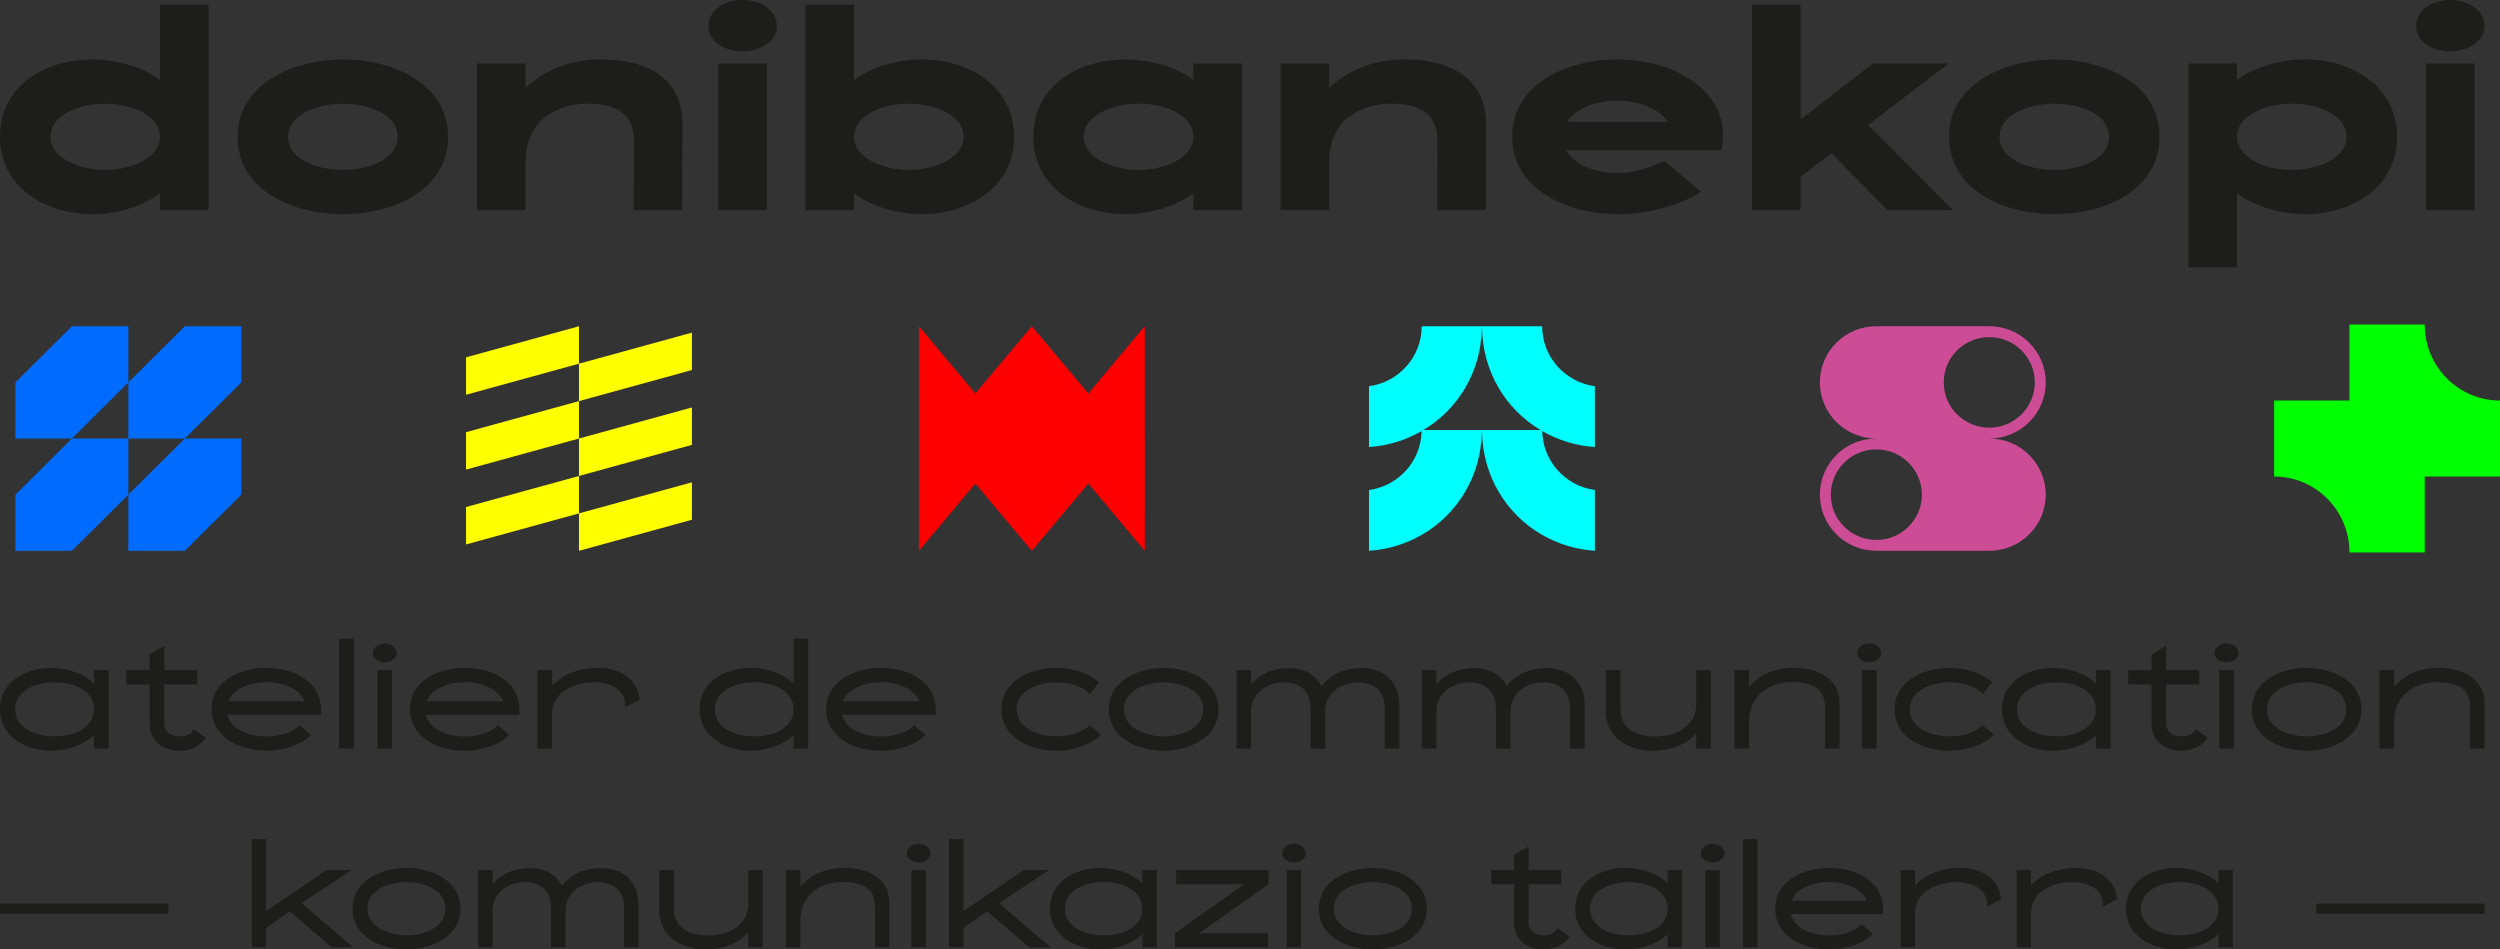 <svg width="287" height="109" viewBox="0 0 287 109" fill="none" xmlns="http://www.w3.org/2000/svg">
<rect x="0" y="0" width="287" height="109" fill="#333333" stroke="none"/>
<g clip-path="url(#clip0_2805_1036)">
<path d="M33.259 104.62L30.548 106.529V108.756H28.891V96.328H30.548V104.583L37.476 99.885H40.376L34.634 103.666L40.546 108.758H38.08L33.261 104.621L33.259 104.62Z" fill="#1D1D1B"/>
<path d="M40.469 104.32C40.469 101.12 43.707 99.642 46.663 99.642C49.619 99.642 52.858 101.12 52.858 104.32C52.858 107.52 49.545 109 46.663 109C43.782 109 40.469 107.578 40.469 104.32ZM51.144 104.32C51.144 102.224 48.809 101.27 46.663 101.27C44.517 101.27 42.183 102.224 42.183 104.32C42.183 106.416 44.574 107.372 46.663 107.372C48.752 107.372 51.144 106.455 51.144 104.32Z" fill="#1D1D1B"/>
<path d="M73.302 103.908V108.756H71.644V104.151C71.644 102.242 70.383 101.269 68.671 101.269C66.505 101.269 64.924 102.691 64.924 104.469V108.756H63.267V104.171C63.267 102.242 62.005 101.269 60.293 101.269C58.127 101.269 56.546 102.691 56.546 104.469V108.756H54.889V99.885H56.546V101.513C57.544 100.259 59.182 99.66 60.763 99.66C62.439 99.66 63.851 100.335 64.51 101.719C65.489 100.315 67.24 99.66 68.953 99.66C71.57 99.66 73.302 101.176 73.302 103.909V103.908Z" fill="#1D1D1B"/>
<path d="M87.553 99.883V108.755H85.895V107.052C84.746 108.362 82.883 108.998 81.001 108.998C78.139 108.998 75.691 107.464 75.691 104.544V99.883H77.349V104.244C77.349 106.377 78.949 107.388 81.227 107.388C83.73 107.388 85.895 106.171 85.895 103.794V99.882H87.553V99.883Z" fill="#1D1D1B"/>
<path d="M102.104 103.684V108.738L100.446 108.758V104.077C100.446 101.981 99.091 101.252 96.68 101.252C94.27 101.252 91.88 102.673 91.88 105.688V108.758H90.223V99.886H91.88V101.796C93.047 100.374 94.911 99.625 96.851 99.625C99.693 99.625 102.104 100.86 102.104 103.685V103.684Z" fill="#1D1D1B"/>
<path d="M104.098 97.956C104.098 97.338 104.719 96.87 105.453 96.87C106.187 96.87 106.809 97.338 106.809 97.956C106.809 98.574 106.187 99.004 105.453 99.004C104.719 99.004 104.098 98.555 104.098 97.956ZM104.625 99.883H106.283V108.754H104.625V99.883Z" fill="#1D1D1B"/>
<path d="M113.321 104.62L110.611 106.529V108.756H108.953V96.328H110.611V104.583L117.539 99.885H120.438L114.696 103.666L120.608 108.758H118.143L113.323 104.621L113.321 104.62Z" fill="#1D1D1B"/>
<path d="M132.809 99.883V108.754H131.151V107.22C129.947 108.417 128.026 108.998 126.275 108.998C123.544 108.998 120.533 107.463 120.533 104.318C120.533 101.173 123.452 99.64 126.275 99.64C127.987 99.64 129.927 100.182 131.151 101.418V99.883H132.809ZM131.151 104.32C131.151 102.504 129.344 101.27 126.708 101.27C124.072 101.27 122.246 102.506 122.246 104.32C122.246 106.134 124.053 107.371 126.708 107.371C129.364 107.371 131.151 106.117 131.151 104.32Z" fill="#1D1D1B"/>
<path d="M145.627 101.512L137.682 107.128H145.571V108.757H134.896V107.128L142.823 101.512H135.03V99.884H145.63V101.512H145.627Z" fill="#1D1D1B"/>
<path d="M147.189 97.956C147.189 97.338 147.811 96.87 148.545 96.87C149.279 96.87 149.9 97.338 149.9 97.956C149.9 98.574 149.279 99.004 148.545 99.004C147.811 99.004 147.189 98.555 147.189 97.956ZM147.715 99.883H149.373V108.754H147.715V99.883Z" fill="#1D1D1B"/>
<path d="M151.404 104.32C151.404 101.12 154.643 99.642 157.599 99.642C160.555 99.642 163.793 101.12 163.793 104.32C163.793 107.52 160.48 109 157.599 109C154.717 109 151.404 107.578 151.404 104.32ZM162.079 104.32C162.079 102.224 159.745 101.27 157.599 101.27C155.453 101.27 153.119 102.224 153.119 104.32C153.119 106.416 155.51 107.372 157.599 107.372C159.688 107.372 162.079 106.455 162.079 104.32Z" fill="#1D1D1B"/>
<path d="M180.172 107.539C179.587 108.455 178.477 108.999 177.198 108.999C175.334 108.999 173.828 107.839 173.828 106.061V101.513H171.191V99.885H173.828V98.106L175.485 97.152V99.885H179.212V101.513H175.485V105.873C175.485 106.847 176.144 107.371 177.198 107.371C178.008 107.371 178.59 107.071 178.816 106.548L180.172 107.54V107.539Z" fill="#1D1D1B"/>
<path d="M193.104 99.883V108.754H191.446V107.22C190.242 108.417 188.321 108.998 186.57 108.998C183.839 108.998 180.828 107.463 180.828 104.318C180.828 101.173 183.747 99.64 186.57 99.64C188.282 99.64 190.222 100.182 191.446 101.418V99.883H193.104ZM191.446 104.32C191.446 102.504 189.639 101.27 187.003 101.27C184.367 101.27 182.541 102.506 182.541 104.32C182.541 106.134 184.347 107.371 187.003 107.371C189.659 107.371 191.446 106.117 191.446 104.32Z" fill="#1D1D1B"/>
<path d="M195.248 97.956C195.248 97.338 195.87 96.87 196.604 96.87C197.337 96.87 197.959 97.338 197.959 97.956C197.959 98.574 197.337 99.004 196.604 99.004C195.87 99.004 195.248 98.555 195.248 97.956ZM195.776 99.883H197.433V108.754H195.776V99.883Z" fill="#1D1D1B"/>
<path d="M200.105 96.328H201.763V108.756H200.105V96.328Z" fill="#1D1D1B"/>
<path d="M216.145 104.938H205.584C205.98 106.642 208.106 107.389 209.989 107.389C211.364 107.389 212.869 106.995 213.736 106.116L215.017 107.22C213.793 108.417 211.798 108.998 209.989 108.998C207.11 108.998 203.795 107.576 203.795 104.318C203.795 101.06 207.033 99.64 209.989 99.64C213.51 99.64 216.466 101.492 216.145 104.936V104.938ZM205.678 103.403H214.301C213.717 101.943 211.798 101.25 209.989 101.25C208.181 101.25 206.262 101.943 205.678 103.403Z" fill="#1D1D1B"/>
<path d="M228.08 104.096C228.268 102.448 226.95 101.27 224.578 101.27C222.206 101.27 219.853 102.43 219.853 104.807V108.756H218.195V99.885H219.853V101.644C221 100.371 222.883 99.642 225.049 99.642C227.817 99.642 229.606 101.194 229.718 103.236L228.08 104.097V104.096Z" fill="#1D1D1B"/>
<path d="M241.388 104.096C241.577 102.448 240.258 101.27 237.887 101.27C235.515 101.27 233.161 102.43 233.161 104.807V108.756H231.504V99.885H233.161V101.644C234.309 100.371 236.192 99.642 238.357 99.642C241.125 99.642 242.914 101.194 243.026 103.236L241.388 104.097V104.096Z" fill="#1D1D1B"/>
<path d="M256.336 99.883V108.754H254.681V107.22C253.476 108.417 251.556 108.998 249.804 108.998C247.074 108.998 244.062 107.463 244.062 104.318C244.062 101.173 246.981 99.64 249.804 99.64C251.517 99.64 253.457 100.182 254.681 101.418V99.883H256.336ZM254.679 104.32C254.679 102.504 252.871 101.27 250.236 101.27C247.601 101.27 245.773 102.506 245.773 104.32C245.773 106.134 247.58 107.371 250.236 107.371C252.892 107.371 254.679 106.117 254.679 104.32Z" fill="#1D1D1B"/>
<path d="M19.33 103.725H0V104.916H19.33V103.725Z" fill="#1D1D1B"/>
<path d="M285.229 103.725H265.898V104.916H285.229V103.725Z" fill="#1D1D1B"/>
<path d="M23.947 0.532V24.126H18.371V22.207C16.155 23.807 13.225 24.588 10.543 24.588C5.54 24.588 0 21.746 0 15.705C0 9.665 5.397 6.823 10.543 6.823C13.188 6.823 16.155 7.568 18.371 9.168V0.532H23.947ZM18.371 15.705C18.371 13.254 15.155 11.903 12.081 11.903C9.006 11.903 5.79 13.254 5.79 15.705C5.79 18.157 9.115 19.507 12.081 19.507C15.046 19.507 18.371 18.157 18.371 15.705Z" fill="#1D1D1B"/>
<path d="M27.271 15.706C27.271 9.63 33.669 6.823 39.352 6.823C45.035 6.823 51.433 9.523 51.433 15.706C51.433 21.888 45.035 24.588 39.352 24.588C33.669 24.588 27.271 21.888 27.271 15.706ZM45.642 15.706C45.642 13.077 42.246 11.903 39.352 11.903C36.458 11.903 33.062 13.112 33.062 15.706C33.062 18.299 36.458 19.508 39.352 19.508C42.246 19.508 45.642 18.336 45.642 15.706Z" fill="#1D1D1B"/>
<path d="M78.348 14.319L78.312 24.126H72.736L72.772 16.202C72.772 12.826 70.413 11.903 67.517 11.903C64.121 11.903 60.334 13.645 60.334 18.547V24.126H54.758V7.283H60.334V10.089C62.55 7.957 65.658 6.821 68.947 6.821C74.523 6.821 78.383 9.131 78.348 14.319Z" fill="#1D1D1B"/>
<path d="M81.316 3.019C81.316 1.278 83.032 0 85.248 0C87.464 0 89.18 1.28 89.18 3.019C89.18 4.654 87.357 5.898 85.248 5.898C83.032 5.898 81.316 4.656 81.316 3.019ZM82.459 7.283H88.035V24.127H82.459V7.283Z" fill="#1D1D1B"/>
<path d="M116.414 15.705C116.414 21.746 110.873 24.588 105.87 24.588C103.19 24.588 100.259 23.807 98.043 22.207V24.126H92.467V0.532H98.043V9.168C100.259 7.568 103.224 6.823 105.87 6.823C111.018 6.823 116.414 9.771 116.414 15.705ZM110.623 15.705C110.623 13.254 107.406 11.903 104.333 11.903C101.26 11.903 98.043 13.254 98.043 15.705C98.043 18.157 101.367 19.507 104.333 19.507C107.299 19.507 110.623 18.157 110.623 15.705Z" fill="#1D1D1B"/>
<path d="M142.578 7.283V24.127H137.002V22.208C134.786 23.807 131.856 24.588 129.174 24.588C124.17 24.588 118.631 21.744 118.631 15.706C118.631 9.667 124.028 6.823 129.174 6.823C131.819 6.823 134.786 7.569 137.002 9.168V7.285H142.578V7.283ZM137.002 15.706C137.002 13.254 133.786 11.903 130.711 11.903C127.637 11.903 124.421 13.254 124.421 15.706C124.421 18.157 127.746 19.508 130.711 19.508C133.677 19.508 137.002 18.157 137.002 15.706Z" fill="#1D1D1B"/>
<path d="M170.601 14.319L170.566 24.126H164.989L165.025 16.202C165.025 12.826 162.667 11.903 159.771 11.903C156.375 11.903 152.586 13.645 152.586 18.547V24.126H147.01V7.283H152.586V10.089C154.802 7.957 157.91 6.821 161.199 6.821C166.775 6.821 170.635 9.131 170.6 14.319H170.601Z" fill="#1D1D1B"/>
<path d="M197.622 17.269H179.787C180.751 18.904 183.111 19.863 185.684 19.863C188.079 19.863 189.901 18.974 191.082 18.477L195.299 22.03C192.905 23.558 189.152 24.588 185.684 24.588C180.144 24.588 173.604 21.888 173.604 15.706C173.604 9.523 180.001 6.823 185.684 6.823C192.69 6.823 198.981 10.909 197.622 17.269ZM179.894 14H191.474C190.475 12.472 188.186 11.549 185.684 11.549C183.183 11.549 180.86 12.472 179.894 14Z" fill="#1D1D1B"/>
<path d="M210.24 17.589L206.701 20.288V24.126H201.125V0.532H206.701V13.715L215.029 7.283H223.713L214.456 14.354L224.213 24.126H216.707L210.238 17.589H210.24Z" fill="#1D1D1B"/>
<path d="M223.752 15.706C223.752 9.63 230.149 6.823 235.833 6.823C241.516 6.823 247.913 9.523 247.913 15.706C247.913 21.888 241.516 24.588 235.833 24.588C230.149 24.588 223.752 21.888 223.752 15.706ZM242.125 15.706C242.125 13.077 238.729 11.903 235.834 11.903C232.94 11.903 229.544 13.112 229.544 15.706C229.544 18.299 232.94 19.508 235.834 19.508C238.729 19.508 242.125 18.336 242.125 15.706Z" fill="#1D1D1B"/>
<path d="M275.185 15.705C275.185 21.746 269.645 24.588 264.642 24.588C261.962 24.588 259.03 23.807 256.814 22.207V30.699H251.238V7.283H256.814V9.166C259.03 7.567 261.998 6.821 264.642 6.821C269.789 6.821 275.185 9.77 275.185 15.704V15.705ZM269.395 15.705C269.395 13.254 266.179 11.903 263.105 11.903C260.03 11.903 256.814 13.254 256.814 15.705C256.814 18.157 260.139 19.508 263.105 19.508C266.07 19.508 269.395 18.157 269.395 15.705Z" fill="#1D1D1B"/>
<path d="M277.365 3.019C277.365 1.278 279.081 0 281.297 0C283.513 0 285.229 1.28 285.229 3.019C285.229 4.654 283.406 5.898 281.297 5.898C279.081 5.898 277.365 4.656 277.365 3.019ZM278.51 7.283H284.086V24.127H278.51V7.283Z" fill="#1D1D1B"/>
<path d="M12.472 76.926V85.94H10.789V84.381C9.565 85.598 7.613 86.187 5.834 86.187C3.06 86.187 0 84.628 0 81.433C0 78.238 2.966 76.679 5.834 76.679C7.574 76.679 9.545 77.231 10.789 78.485V76.926H12.472ZM10.789 81.433C10.789 79.588 8.953 78.333 6.274 78.333C3.596 78.333 1.74 79.588 1.74 81.433C1.74 83.278 3.576 84.533 6.274 84.533C8.972 84.533 10.789 83.258 10.789 81.433Z" fill="#1D1D1B"/>
<path d="M23.625 84.705C23.032 85.636 21.902 86.188 20.602 86.188C18.708 86.188 17.178 85.01 17.178 83.202V78.58H14.5V76.926H17.178V75.12L18.862 74.15V76.926H22.649V78.58H18.862V83.012C18.862 84.001 19.532 84.534 20.602 84.534C21.425 84.534 22.017 84.229 22.246 83.696L23.623 84.705H23.625Z" fill="#1D1D1B"/>
<path d="M36.841 82.06H26.109C26.51 83.791 28.673 84.552 30.587 84.552C31.983 84.552 33.513 84.153 34.393 83.259L35.693 84.38C34.45 85.597 32.422 86.186 30.587 86.186C27.66 86.186 24.293 84.74 24.293 81.432C24.293 78.124 27.583 76.678 30.587 76.678C34.164 76.678 37.167 78.561 36.841 82.06ZM26.205 80.501H34.966C34.374 79.018 32.422 78.314 30.585 78.314C28.747 78.314 26.798 79.018 26.204 80.501H26.205Z" fill="#1D1D1B"/>
<path d="M38.924 73.312H40.607V85.941H38.924V73.312Z" fill="#1D1D1B"/>
<path d="M42.789 74.967C42.789 74.339 43.42 73.863 44.166 73.863C44.911 73.863 45.542 74.339 45.542 74.967C45.542 75.595 44.911 76.032 44.166 76.032C43.42 76.032 42.789 75.576 42.789 74.967ZM43.325 76.926H45.008V85.941H43.325V76.926Z" fill="#1D1D1B"/>
<path d="M59.62 82.06H48.889C49.29 83.791 51.452 84.552 53.366 84.552C54.762 84.552 56.293 84.153 57.172 83.259L58.473 84.38C57.229 85.597 55.202 86.186 53.366 86.186C50.439 86.186 47.072 84.74 47.072 81.432C47.072 78.124 50.363 76.678 53.366 76.678C56.944 76.678 59.947 78.561 59.62 82.06ZM48.984 80.501H57.745C57.153 79.018 55.202 78.314 53.364 78.314C51.527 78.314 49.577 79.018 48.983 80.501H48.984Z" fill="#1D1D1B"/>
<path d="M71.746 81.204C71.938 79.531 70.599 78.332 68.188 78.332C65.778 78.332 63.386 79.511 63.386 81.925V85.937H61.703V76.923H63.386V78.711C64.554 77.418 66.466 76.676 68.665 76.676C71.477 76.676 73.295 78.254 73.409 80.328L71.745 81.203L71.746 81.204Z" fill="#1D1D1B"/>
<path d="M92.788 73.312V85.941H91.105V84.382C89.881 85.598 87.93 86.188 86.151 86.188C83.376 86.188 80.316 84.629 80.316 81.433C80.316 78.238 83.282 76.679 86.151 76.679C87.891 76.679 89.861 77.231 91.105 78.485V73.312H92.788ZM91.105 81.433C91.105 79.589 89.269 78.333 86.591 78.333C83.912 78.333 82.057 79.589 82.057 81.433C82.057 83.278 83.892 84.533 86.591 84.533C89.288 84.533 91.105 83.258 91.105 81.433Z" fill="#1D1D1B"/>
<path d="M107.402 82.06H96.67C97.071 83.791 99.233 84.552 101.147 84.552C102.543 84.552 104.074 84.153 104.954 83.259L106.254 84.38C105.011 85.597 102.983 86.186 101.147 86.186C98.22 86.186 94.853 84.74 94.853 81.432C94.853 78.124 98.144 76.678 101.147 76.678C104.725 76.678 107.728 78.561 107.402 82.06ZM96.766 80.501H105.527C104.934 79.018 102.983 78.314 101.145 78.314C99.308 78.314 97.358 79.018 96.764 80.501H96.766Z" fill="#1D1D1B"/>
<path d="M114.975 81.433C114.975 78.181 118.265 76.679 121.268 76.679C123.047 76.679 124.922 77.211 126.166 78.314L125.133 79.701C124.273 78.751 122.723 78.333 121.27 78.333C119.09 78.333 116.716 79.303 116.716 81.433C116.716 83.563 119.146 84.533 121.27 84.533C122.666 84.533 124.197 84.152 125.076 83.24L126.377 84.362C125.133 85.598 123.106 86.187 121.27 86.187C118.343 86.187 114.976 84.741 114.976 81.433H114.975Z" fill="#1D1D1B"/>
<path d="M127.293 81.433C127.293 78.181 130.583 76.679 133.587 76.679C136.59 76.679 139.88 78.181 139.88 81.433C139.88 84.685 136.513 86.187 133.587 86.187C130.66 86.187 127.293 84.741 127.293 81.433ZM138.138 81.433C138.138 79.303 135.767 78.333 133.585 78.333C131.403 78.333 129.032 79.303 129.032 81.433C129.032 83.563 131.462 84.533 133.585 84.533C135.708 84.533 138.138 83.6 138.138 81.433Z" fill="#1D1D1B"/>
<path d="M160.654 81.014V85.939H158.971V81.261C158.971 79.321 157.69 78.332 155.948 78.332C153.748 78.332 152.141 79.778 152.141 81.584V85.939H150.458V81.28C150.458 79.321 149.176 78.332 147.435 78.332C145.236 78.332 143.629 79.778 143.629 81.584V85.939H141.945V76.924H143.629V78.579C144.642 77.305 146.307 76.695 147.914 76.695C149.617 76.695 151.05 77.38 151.721 78.787C152.716 77.36 154.495 76.695 156.235 76.695C158.894 76.695 160.654 78.237 160.654 81.012V81.014Z" fill="#1D1D1B"/>
<path d="M181.921 81.014V85.939H180.238V81.261C180.238 79.321 178.957 78.332 177.215 78.332C175.016 78.332 173.409 79.778 173.409 81.584V85.939H171.725V81.28C171.725 79.321 170.443 78.332 168.703 78.332C166.503 78.332 164.896 79.778 164.896 81.584V85.939H163.213V76.924H164.896V78.579C165.909 77.305 167.575 76.695 169.182 76.695C170.885 76.695 172.318 77.38 172.988 78.787C173.984 77.36 175.763 76.695 177.503 76.695C180.162 76.695 181.921 78.237 181.921 81.012V81.014Z" fill="#1D1D1B"/>
<path d="M196.401 76.926V85.941H194.718V84.21C193.55 85.542 191.658 86.187 189.744 86.187C186.837 86.187 184.35 84.629 184.35 81.661V76.926H186.033V81.357C186.033 83.525 187.66 84.553 189.974 84.553C192.518 84.553 194.718 83.317 194.718 80.901V76.926H196.401Z" fill="#1D1D1B"/>
<path d="M211.186 80.786V85.921L209.503 85.94V81.186C209.503 79.056 208.126 78.315 205.677 78.315C203.227 78.315 200.799 79.761 200.799 82.822V85.94H199.115V76.925H200.799V78.865C201.985 77.419 203.878 76.659 205.849 76.659C208.737 76.659 211.186 77.915 211.186 80.786Z" fill="#1D1D1B"/>
<path d="M213.215 74.967C213.215 74.339 213.846 73.863 214.591 73.863C215.336 73.863 215.968 74.339 215.968 74.967C215.968 75.595 215.336 76.032 214.591 76.032C213.846 76.032 213.215 75.576 213.215 74.967ZM213.749 76.926H215.432V85.941H213.749V76.926Z" fill="#1D1D1B"/>
<path d="M217.498 81.433C217.498 78.181 220.788 76.679 223.792 76.679C225.571 76.679 227.446 77.211 228.689 78.314L227.657 79.701C226.796 78.751 225.246 78.333 223.793 78.333C221.613 78.333 219.24 79.303 219.24 81.433C219.24 83.563 221.67 84.533 223.793 84.533C225.189 84.533 226.72 84.152 227.6 83.24L228.9 84.362C227.657 85.598 225.629 86.187 223.793 86.187C220.866 86.187 217.5 84.741 217.5 81.433H217.498Z" fill="#1D1D1B"/>
<path d="M242.29 76.926V85.94H240.607V84.381C239.383 85.598 237.432 86.187 235.653 86.187C232.878 86.187 229.818 84.628 229.818 81.433C229.818 78.238 232.784 76.679 235.653 76.679C237.393 76.679 239.363 77.231 240.607 78.485V76.926H242.29ZM240.607 81.433C240.607 79.588 238.771 78.333 236.092 78.333C233.414 78.333 231.559 79.588 231.559 81.433C231.559 83.278 233.395 84.533 236.092 84.533C238.79 84.533 240.607 83.258 240.607 81.433Z" fill="#1D1D1B"/>
<path d="M253.439 84.705C252.845 85.636 251.717 86.188 250.416 86.188C248.522 86.188 246.993 85.01 246.993 83.202V78.58H244.314V76.926H246.993V75.12L248.676 74.15V76.926H252.463V78.58H248.676V83.012C248.676 84.001 249.347 84.534 250.416 84.534C251.239 84.534 251.832 84.229 252.061 83.696L253.439 84.705Z" fill="#1D1D1B"/>
<path d="M254.223 74.967C254.223 74.339 254.854 73.863 255.599 73.863C256.344 73.863 256.976 74.339 256.976 74.967C256.976 75.595 256.344 76.032 255.599 76.032C254.854 76.032 254.223 75.576 254.223 74.967ZM254.76 76.926H256.443V85.941H254.76V76.926Z" fill="#1D1D1B"/>
<path d="M258.508 81.433C258.508 78.181 261.798 76.679 264.801 76.679C267.804 76.679 271.095 78.181 271.095 81.433C271.095 84.685 267.728 86.187 264.801 86.187C261.875 86.187 258.508 84.741 258.508 81.433ZM269.355 81.433C269.355 79.303 266.981 78.333 264.801 78.333C262.621 78.333 260.248 79.303 260.248 81.433C260.248 83.563 262.678 84.533 264.801 84.533C266.925 84.533 269.355 83.6 269.355 81.433Z" fill="#1D1D1B"/>
<path d="M285.229 80.786V85.921L283.546 85.94V81.186C283.546 79.056 282.169 78.315 279.72 78.315C277.27 78.315 274.842 79.761 274.842 82.822V85.94H273.158V76.925H274.842V78.865C276.027 77.419 277.921 76.659 279.892 76.659C282.78 76.659 285.229 77.915 285.229 80.786Z" fill="#1D1D1B"/>
<path d="M66.467 41.75L53.502 45.316V41.02L66.467 37.452V41.75Z" fill="#FFFF00"/>
<path d="M79.432 42.48L66.467 46.046V41.75L79.432 38.184V42.48Z" fill="#FFFF00"/>
<path d="M66.467 50.342L53.502 53.908V49.612L66.467 46.046V50.342Z" fill="#FFFF00"/>
<path d="M79.432 51.071L66.467 54.639V50.342L79.432 46.775V51.071Z" fill="#FFFF00"/>
<path d="M66.467 58.936L53.502 62.502V58.206L66.467 54.64V58.936Z" fill="#FFFF00"/>
<path d="M79.432 59.665L66.467 63.232V58.936L79.432 55.369V59.665Z" fill="#FFFF00"/>
<path d="M234.851 56.787C234.851 53.227 231.948 50.343 228.369 50.343C231.95 50.343 234.851 47.456 234.851 43.897C234.851 40.339 231.948 37.453 228.369 37.453H215.404C211.823 37.453 208.922 40.34 208.922 43.897C208.922 47.454 211.824 50.343 215.404 50.343C211.823 50.343 208.922 53.227 208.922 56.787C208.922 60.347 211.824 63.23 215.404 63.23H228.369C231.95 63.23 234.851 60.343 234.851 56.787ZM233.598 43.899C233.598 46.765 231.252 49.097 228.369 49.097C225.486 49.097 223.14 46.765 223.14 43.899C223.14 41.033 225.486 38.699 228.369 38.699C231.252 38.699 233.598 41.031 233.598 43.899ZM210.175 56.787C210.175 53.919 212.521 51.589 215.404 51.589C218.287 51.589 220.632 53.919 220.632 56.787C220.632 59.654 218.287 61.985 215.404 61.985C212.521 61.985 210.175 59.653 210.175 56.787Z" fill="#CD4C96"/>
<path d="M14.735 50.342V56.787L8.253 63.231H1.771V56.787L8.253 50.342H14.735Z" fill="#006CFF"/>
<path d="M14.735 37.452V43.898L8.253 50.342H1.771V43.898L8.253 37.452H14.735Z" fill="#006CFF"/>
<path d="M27.7 50.342V56.787L21.218 63.231H14.734V56.787L21.218 50.342H27.7Z" fill="#006CFF"/>
<path d="M27.7 37.452V43.898L21.218 50.342H14.734V43.898L21.218 37.452H27.7Z" fill="#006CFF"/>
<path d="M287.001 45.982V54.705H278.36V63.425H269.716C269.716 58.609 265.848 54.705 261.075 54.705H261.07V45.982H269.714V37.26H278.358C278.355 42.075 282.222 45.981 286.994 45.982H286.999H287.001Z" fill="#00FF00"/>
<path d="M131.421 63.229L124.936 55.508L118.454 63.229L111.972 55.508L105.49 63.229V37.453L111.972 45.175L118.454 37.453L124.936 45.175L131.418 37.453L131.421 63.229Z" fill="#FF0000"/>
<path d="M183.091 44.338C179.672 43.878 177.037 40.971 177.037 37.453H170.125C170.125 37.453 170.125 37.455 170.125 37.456C170.125 37.456 170.125 37.455 170.125 37.453H163.213C163.213 40.971 160.579 43.879 157.16 44.338V51.317C159.35 51.172 161.402 50.525 163.2 49.494C163.136 52.954 160.535 55.797 157.16 56.251V63.23C159.355 63.085 161.41 62.438 163.212 61.402C163.212 61.397 163.212 61.391 163.212 61.386H163.241C167.351 59.012 170.036 54.618 170.111 49.575H170.138C170.212 54.618 172.898 59.012 177.008 61.386H177.037C177.037 61.386 177.037 61.397 177.037 61.402C178.839 62.438 180.894 63.085 183.091 63.23V56.251C179.714 55.797 177.114 52.954 177.049 49.494C178.849 50.525 180.899 51.172 183.091 51.317V44.338ZM170.606 49.366L169.611 49.365C168.21 49.366 164.168 49.366 163.402 49.366C167.418 46.971 170.038 42.64 170.112 37.666H170.14C170.215 42.64 172.835 46.971 176.849 49.366C176.078 49.366 171.974 49.366 170.606 49.366Z" fill="#00FFFF"/>
</g>
<defs>
<clipPath id="clip0_2805_1036">
<rect width="287" height="109" fill="white"/>
</clipPath>
</defs>
</svg>
